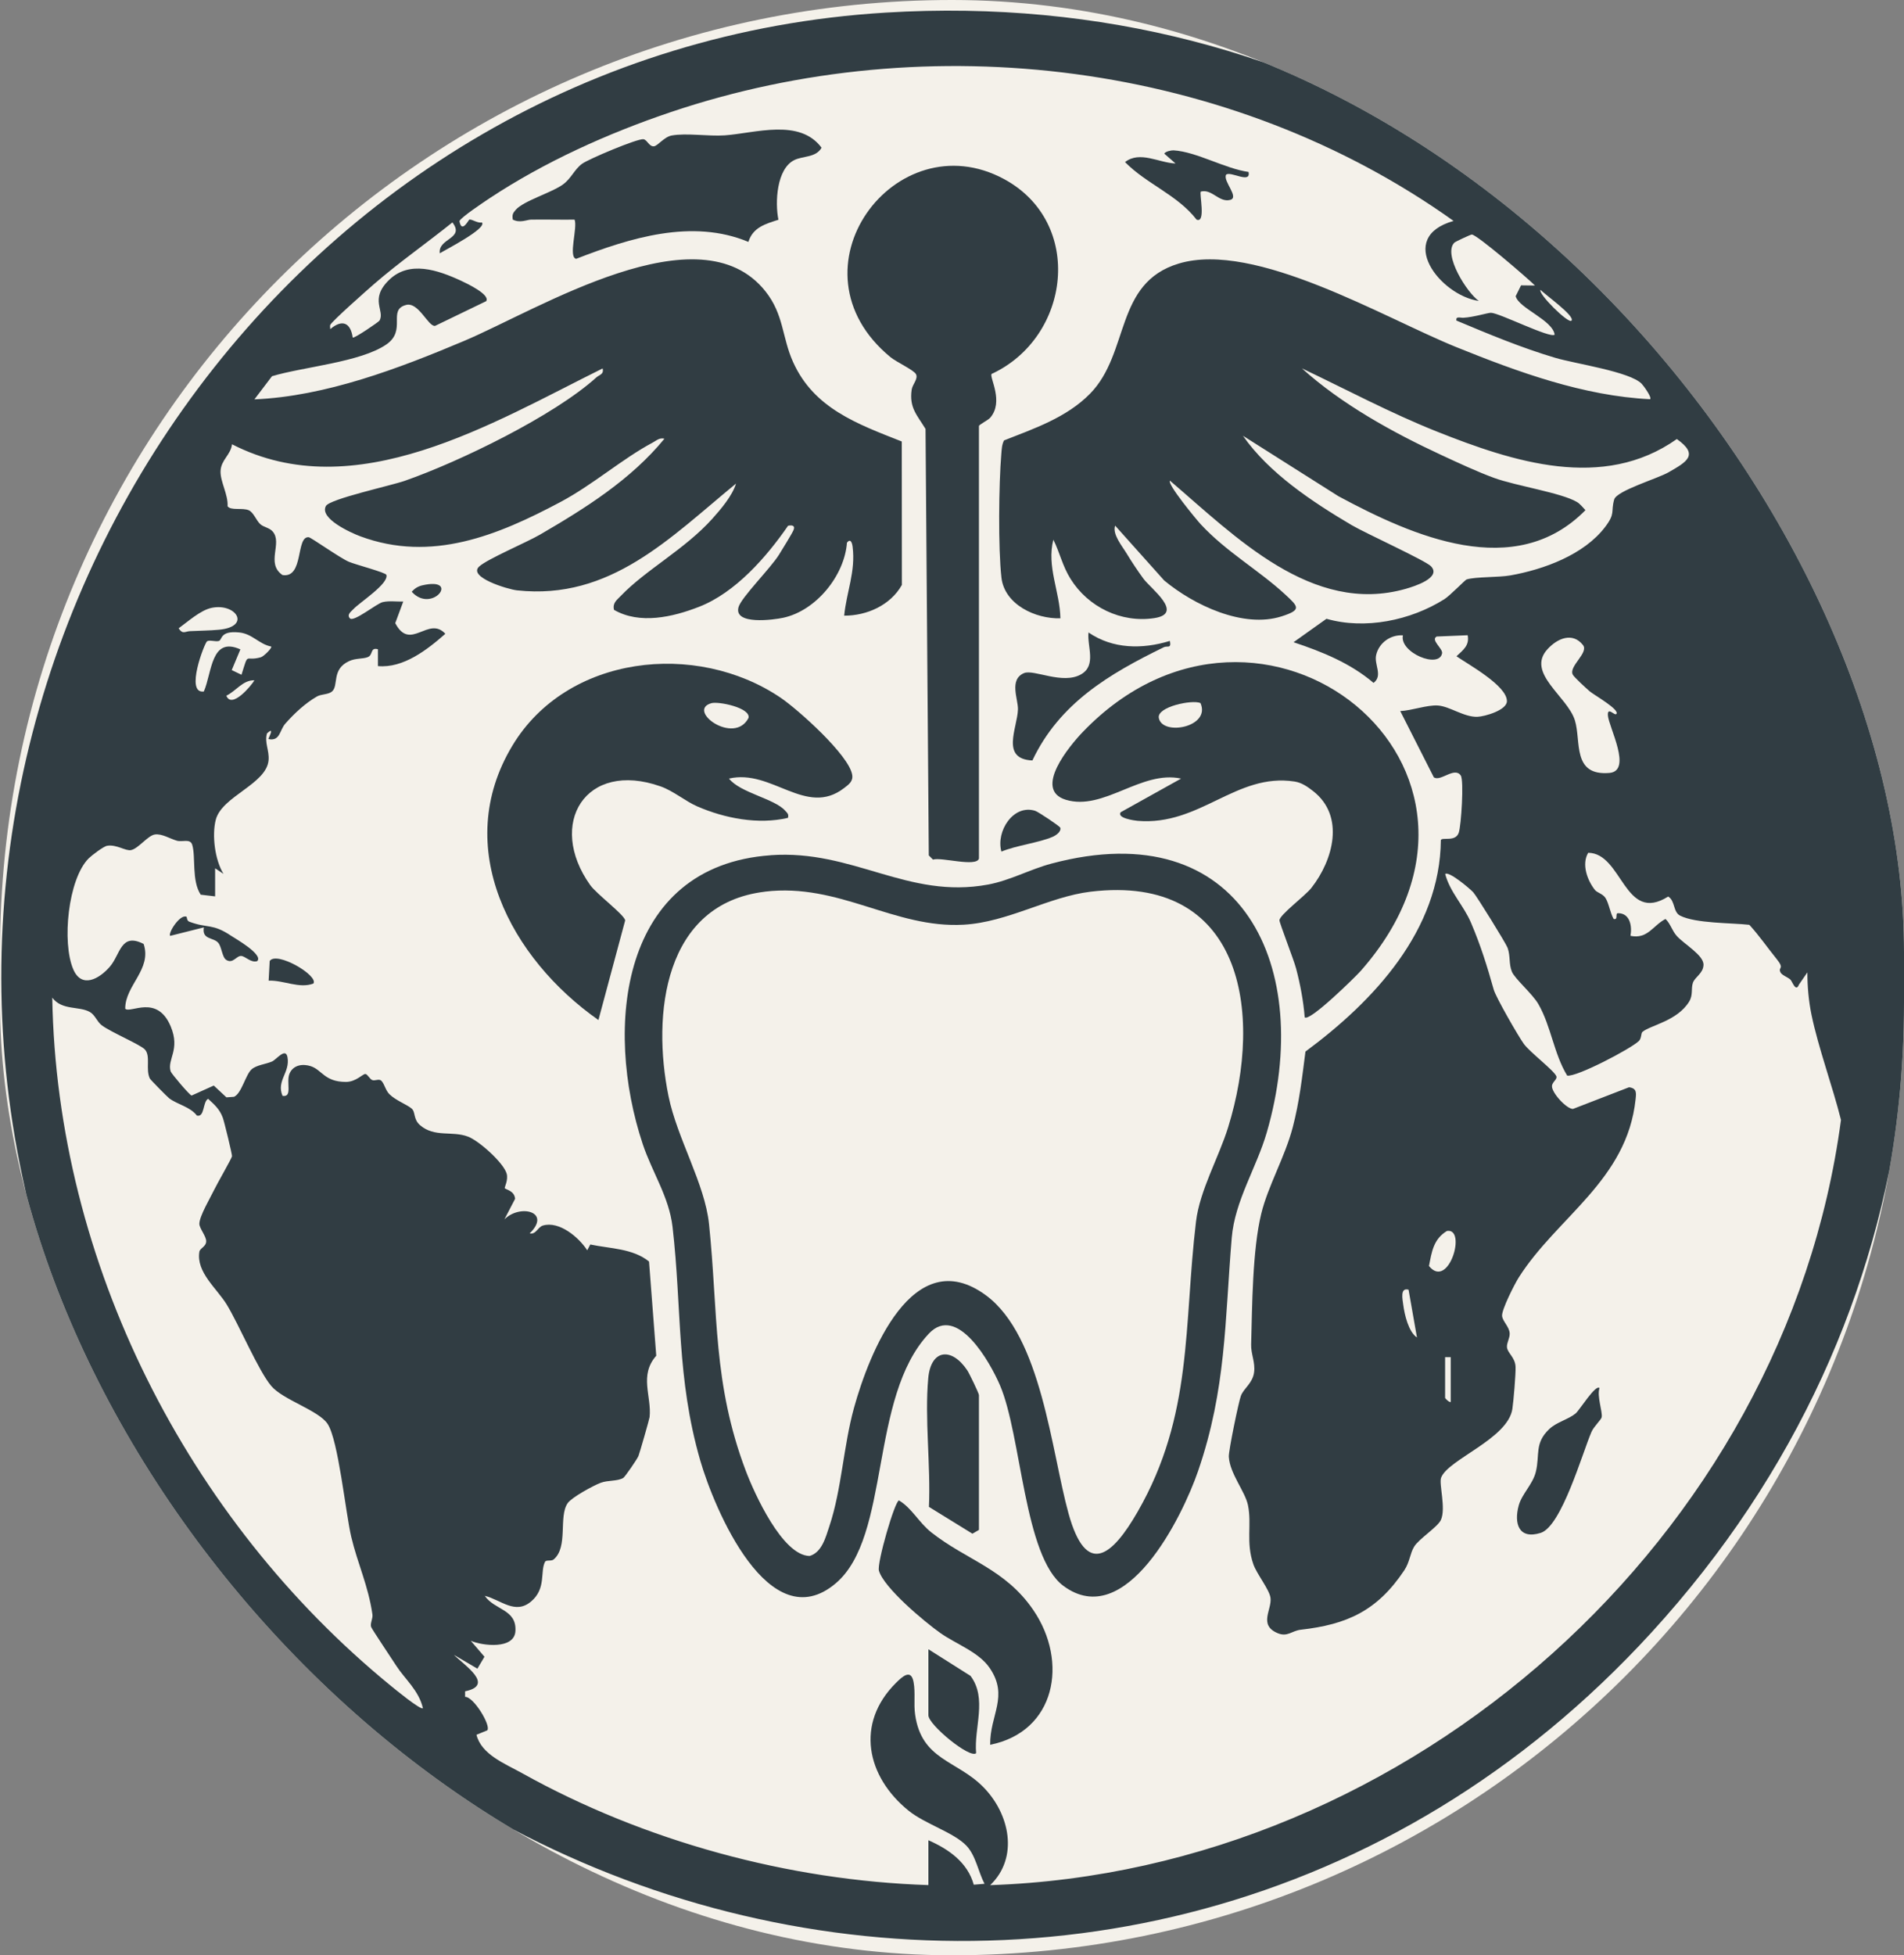 <svg xmlns="http://www.w3.org/2000/svg" width="113" height="116" viewBox="0 0 113 116" fill="none"><rect x="0" y="0" width="113" height="116" fill="#808080" stroke="none"/><g clip-path="url(#clip0_11137_861)"><rect width="113" height="116" rx="56.5" fill="#F4F1EA"></rect><path d="M52.564 0.748C104.111 -2.385 132.684 58.951 98.016 96.846C67.199 130.534 12.408 115.192 1.712 71.489C-6.556 37.703 17.47 2.881 52.564 0.748ZM55.099 111.841V109.175C56.309 109.707 57.424 110.488 57.792 111.813L58.431 111.759C58.062 111.065 57.917 110.09 57.357 109.5C56.616 108.717 54.897 108.207 53.931 107.427C51.422 105.406 50.751 102.245 53.178 99.837C53.577 99.441 54.074 98.994 54.221 99.8C54.336 100.434 54.219 101.067 54.311 101.717C54.692 104.423 56.772 104.419 58.349 106.011C59.926 107.602 60.479 110.198 58.767 111.839C83.692 111.006 105.958 91.177 109.26 66.443C108.758 64.437 107.921 62.184 107.508 60.194C107.345 59.406 107.261 58.495 107.266 57.687L106.765 58.413C106.578 58.896 106.363 58.212 106.26 58.118C106.096 57.968 105.756 57.86 105.67 57.687C105.508 57.357 105.943 57.512 105.44 56.892C104.896 56.22 104.405 55.504 103.821 54.866C102.77 54.746 100.635 54.791 99.713 54.322C99.287 54.106 99.428 53.443 99.005 53.189C96.393 54.837 96.3 50.61 94.257 50.593C93.853 51.273 94.205 52.228 94.657 52.798C94.782 52.956 95.115 53.024 95.275 53.261C95.48 53.566 95.561 54.161 95.768 54.519C96.055 54.596 95.843 54.181 96.02 54.177C96.735 54.167 96.873 54.939 96.766 55.52C97.79 55.732 98.095 54.906 98.847 54.519C99.148 54.811 99.225 55.202 99.511 55.524C99.958 56.024 101.133 56.672 101.101 57.255C101.075 57.758 100.59 57.958 100.471 58.308C100.353 58.658 100.491 59.023 100.25 59.42C99.538 60.584 97.921 60.829 97.472 61.224C97.39 61.296 97.425 61.606 97.265 61.759C96.78 62.227 93.553 63.913 93.01 63.812C92.215 62.504 92.06 60.893 91.3 59.569C90.945 58.953 89.893 58.06 89.727 57.643C89.54 57.177 89.65 56.728 89.473 56.23C89.38 55.97 87.648 53.173 87.435 52.936C87.255 52.736 85.98 51.655 85.77 51.853C86.058 52.933 86.86 53.711 87.3 54.737C87.883 56.104 88.257 57.313 88.653 58.716C88.782 59.17 90.113 61.482 90.438 61.931C90.795 62.424 92.215 63.494 92.367 63.847C92.445 64.028 92.123 64.182 92.108 64.428C92.085 64.827 92.967 65.788 93.353 65.79L96.683 64.503C97.148 64.567 97.11 64.833 97.07 65.218C96.563 70.025 92.415 72.195 90.133 75.793C89.89 76.176 89.11 77.709 89.147 78.072C89.18 78.392 89.578 78.715 89.598 79.103C89.613 79.382 89.417 79.657 89.437 79.923C89.463 80.273 89.927 80.522 89.947 81.098C89.962 81.525 89.825 83.138 89.758 83.584C89.49 85.367 85.93 86.582 85.527 87.668C85.39 88.036 85.828 89.486 85.515 90.173C85.325 90.593 84.209 91.296 83.93 91.754C83.677 92.167 83.672 92.667 83.34 93.164C81.735 95.57 79.939 96.376 77.199 96.686C76.665 96.746 76.409 97.139 75.817 96.886C74.675 96.398 75.497 95.486 75.402 94.793C75.335 94.297 74.587 93.38 74.387 92.807C73.929 91.497 74.304 90.454 74.065 89.296C73.897 88.48 72.984 87.422 72.929 86.42C72.91 86.08 73.514 83.147 73.647 82.804C73.822 82.354 74.344 82.063 74.429 81.411C74.507 80.816 74.237 80.328 74.254 79.76C74.315 77.487 74.329 74.165 74.852 72.01C75.254 70.354 76.262 68.641 76.722 66.881C77.117 65.371 77.279 63.927 77.477 62.386C81.528 59.393 85.467 55.199 85.513 49.833C85.617 49.655 86.383 49.96 86.575 49.404C86.723 48.974 86.892 46.296 86.695 46.008C86.323 45.464 85.49 46.396 85.095 46.113L83.103 42.185C83.769 42.16 84.705 41.813 85.333 41.855C86.037 41.902 86.882 42.552 87.682 42.525C88.118 42.51 89.423 42.135 89.433 41.604C89.452 40.682 87.14 39.421 86.44 38.934C86.832 38.563 87.22 38.299 87.105 37.686L85.265 37.763C84.89 37.959 85.62 38.466 85.588 38.746C85.427 39.706 83.038 38.711 83.262 37.693C82.523 37.645 81.842 38.138 81.674 38.852C81.538 39.426 82.09 40.074 81.52 40.514C80.138 39.339 78.469 38.666 76.77 38.101L78.725 36.71C81.017 37.368 83.719 36.808 85.718 35.55C86.055 35.338 86.955 34.404 87.04 34.377C87.58 34.21 88.938 34.262 89.638 34.137C91.623 33.784 94.003 32.917 95.263 31.263C95.891 30.436 95.587 30.383 95.8 29.633C95.95 29.108 98.371 28.396 99.022 28.022C100.085 27.41 100.866 26.997 99.518 26.047C95.133 29.143 89.803 27.403 85.268 25.599C82.538 24.512 79.915 23.113 77.267 21.853C79.614 23.976 82.653 25.654 85.54 26.994C86.52 27.448 87.677 27.99 88.678 28.355C89.96 28.822 92.668 29.235 93.587 29.78C93.787 29.899 93.935 30.103 94.095 30.266C89.917 34.515 83.85 31.812 79.43 29.436L73.767 25.852C75.312 28.073 77.895 29.78 80.215 31.151C81.034 31.634 84.62 33.262 84.932 33.599C85.56 34.275 83.944 34.787 83.433 34.932C77.869 36.516 73.29 31.804 69.435 28.517C69.259 28.716 71.012 30.833 71.262 31.104C72.779 32.741 74.707 33.822 76.269 35.263C77.064 35.998 77.262 36.181 76.067 36.565C73.785 37.296 70.852 35.897 69.094 34.438L66.182 31.184C66.005 31.691 66.591 32.386 66.864 32.836C67.157 33.32 67.529 33.88 67.864 34.335C68.296 34.922 70.309 36.398 68.505 36.671C66.537 36.97 64.574 36.013 63.531 34.335C63.049 33.56 62.906 32.806 62.516 32.017C62.107 33.614 62.904 35.105 62.934 36.683C61.464 36.725 59.617 35.87 59.434 34.267C59.236 32.536 59.276 28.701 59.427 26.928C59.451 26.652 59.457 26.38 59.587 26.129C61.384 25.421 63.299 24.774 64.691 23.358C67.067 20.938 66.127 16.782 69.965 15.634C74.49 14.28 82.129 18.855 86.44 20.597C90.085 22.07 93.983 23.493 97.933 23.684C98.05 23.581 97.545 22.886 97.433 22.77C96.735 22.046 93.517 21.588 92.307 21.23C90.303 20.637 88.353 19.822 86.435 19.017C86.39 18.744 86.66 18.86 86.847 18.852C87.452 18.822 88.292 18.555 88.487 18.557C88.975 18.56 92.007 20.095 92.267 19.854C92.143 18.98 90.14 18.292 89.953 17.572L90.273 16.929L91.1 16.939C90.642 16.489 87.673 13.931 87.35 13.913C87.292 13.91 86.373 14.335 86.312 14.398C85.627 15.093 87.067 17.377 87.768 17.854C85.467 17.527 82.793 14.088 86.268 13.107C73.039 3.669 55.169 1.471 39.804 6.653C36.063 7.915 32.326 9.601 29.071 11.752C28.745 11.969 27.36 12.888 27.268 13.115C27.401 13.89 27.818 13.023 27.861 13.022C28.048 13.017 28.35 13.253 28.6 13.197C28.93 13.548 26.376 14.851 26.101 15.028C25.981 14.126 27.605 14.176 26.85 13.195C25.311 14.433 23.678 15.568 22.186 16.864C21.808 17.192 19.685 19.065 19.6 19.279C19.572 19.352 19.605 19.447 19.6 19.527C20.29 18.935 20.805 19.12 20.933 20.027C21.02 20.093 22.466 19.107 22.517 19.027C22.876 18.444 21.895 17.767 23.093 16.606C24.291 15.444 25.968 16.008 27.38 16.664C27.713 16.819 29.11 17.482 28.855 17.867L25.818 19.335C25.408 19.377 24.838 17.894 24.098 18.092C22.978 18.392 24.163 19.59 22.926 20.438C21.392 21.493 17.975 21.765 16.142 22.32L15.1 23.693C19.323 23.516 23.673 21.858 27.546 20.225C31.956 18.366 41.519 12.355 45.429 17.284C46.526 18.665 46.404 20.002 47.068 21.478C48.309 24.239 50.898 25.156 53.519 26.192L53.526 34.702C52.847 35.908 51.444 36.531 50.101 36.525C50.239 35.118 50.788 33.904 50.601 32.439C50.572 32.209 50.484 31.922 50.267 32.191C50.119 34.154 48.428 36.235 46.478 36.651C45.921 36.771 43.534 37.098 43.831 36.02C43.988 35.448 45.733 33.714 46.234 32.907C46.404 32.632 47.021 31.639 47.099 31.438C47.213 31.146 46.949 31.151 46.771 31.191C45.489 33.05 43.646 35.157 41.493 35.998C39.918 36.613 37.963 37.06 36.441 36.181C36.344 35.77 36.605 35.603 36.846 35.35C38.338 33.795 40.639 32.594 42.273 30.778C42.788 30.204 43.458 29.418 43.683 28.688C39.766 31.899 36.23 35.625 30.683 35.023C30.143 34.965 27.75 34.242 28.438 33.61C28.93 33.16 31.245 32.184 32.046 31.719C34.738 30.153 37.443 28.458 39.434 26.027C39.129 25.955 38.973 26.13 38.744 26.252C36.914 27.23 35.193 28.755 33.271 29.778C29.528 31.771 25.603 33.382 21.388 31.819C20.833 31.613 18.942 30.763 19.341 30.021C19.568 29.6 23.203 28.813 24.021 28.526C27.263 27.393 32.866 24.676 35.388 22.395C35.568 22.231 35.853 22.215 35.766 21.858C29.235 25.092 21.067 30.101 13.77 26.357C13.7 26.982 13.118 27.282 13.09 27.942C13.063 28.567 13.547 29.338 13.507 30.033C13.697 30.309 14.387 30.106 14.767 30.273C15.048 30.398 15.21 30.879 15.445 31.094C15.643 31.276 15.983 31.304 16.178 31.526C16.792 32.221 15.752 33.414 16.765 34.115C18.05 34.322 17.543 31.802 18.323 31.872C18.463 31.884 20.175 33.105 20.708 33.33C21.102 33.497 22.895 33.965 22.933 34.107C23.076 34.64 21.343 35.738 20.975 36.136C20.852 36.27 20.56 36.465 20.768 36.685C20.995 36.925 22.353 35.803 22.718 35.72C23.115 35.632 23.533 35.7 23.933 35.687L23.458 36.968C24.351 38.686 25.426 36.503 26.43 37.601C25.353 38.551 23.931 39.654 22.431 39.517V38.518C21.95 38.389 22.162 38.854 21.823 38.986C21.523 39.102 21.115 39.039 20.72 39.221C19.65 39.711 20.122 40.679 19.697 41.03C19.477 41.212 19.068 41.174 18.817 41.317C18.12 41.714 17.462 42.33 16.932 42.932C16.588 43.322 16.628 43.991 15.932 43.846C15.902 43.828 16.355 43.04 15.845 43.511C15.685 44.05 15.988 44.511 15.94 45.096C15.823 46.521 13.162 47.236 12.805 48.637C12.57 49.557 12.755 51.025 13.265 51.845L12.767 51.513V53.179L11.913 53.079C11.362 52.251 11.627 50.828 11.408 50.118C11.29 49.733 10.822 49.968 10.5 49.877C10.082 49.758 9.61 49.447 9.192 49.507C8.773 49.567 8.228 50.332 7.782 50.432C7.46 50.505 6.92 50.082 6.357 50.177C6.143 50.212 5.437 50.75 5.262 50.926C4.04 52.151 3.662 55.915 4.35 57.51C4.845 58.66 5.888 58.081 6.52 57.35C7.152 56.618 7.162 55.302 8.525 56.002C9.028 57.51 7.423 58.455 7.432 59.844C7.735 60.149 9.32 58.958 10.132 60.896C10.713 62.284 9.912 62.831 10.127 63.559C10.165 63.69 11.252 64.975 11.373 64.995L12.687 64.402L13.438 65.102L13.887 65.07C14.34 64.877 14.572 63.754 14.938 63.435C15.232 63.18 15.778 63.135 16.145 62.975C16.4 62.864 16.953 62.121 17.062 62.719C17.228 63.632 16.39 64.11 16.768 65.013C17.388 65.115 16.962 64.195 17.187 63.684C17.412 63.172 17.972 63.1 18.442 63.252C19.113 63.469 19.252 64.183 20.528 64.187C21.127 64.189 21.54 63.7 21.685 63.715C21.818 63.729 21.94 64.017 22.095 64.077C22.24 64.133 22.463 64.005 22.595 64.09C22.795 64.22 22.861 64.667 23.111 64.915C23.481 65.283 24.163 65.535 24.428 65.765C24.676 65.978 24.513 66.396 24.935 66.758C25.793 67.491 26.833 67.079 27.766 67.428C28.426 67.673 29.891 68.987 30.071 69.632C30.175 70.004 29.93 70.454 29.955 70.489C30.021 70.582 30.531 70.634 30.57 71.122L29.935 72.343C30.866 71.409 32.753 71.89 31.433 73.175C31.82 73.251 31.911 72.8 32.218 72.708C33.188 72.418 34.358 73.41 34.851 74.176L35.033 73.831C36.211 74.081 37.546 74.058 38.519 74.841L38.948 80.43C37.916 81.603 38.683 82.826 38.553 84.071C38.539 84.191 37.969 86.185 37.891 86.38C37.819 86.56 37.094 87.621 36.986 87.683C36.63 87.888 36.088 87.805 35.648 87.97C35.208 88.135 33.928 88.835 33.69 89.178C33.135 89.976 33.739 91.784 32.856 92.519C32.716 92.635 32.416 92.527 32.348 92.657C32.043 93.235 32.43 94.238 31.523 95.008C30.573 95.815 29.733 94.912 28.771 94.675C29.353 95.53 30.668 95.46 30.59 96.768C30.525 97.863 28.651 97.649 27.938 97.341L28.753 98.289L28.333 98.996L26.936 98.174C27.578 98.807 29.376 99.972 27.603 100.34V100.669C28.105 100.645 29.156 102.382 28.92 102.655L28.278 102.918C28.57 104.093 29.966 104.628 30.991 105.199C38.231 109.233 46.813 111.569 55.102 111.836L55.099 111.841ZM93.263 19.027C93.523 18.767 91.625 17.429 91.432 17.196C91.248 17.402 93.075 19.215 93.263 19.027ZM12.553 36.063C11.897 36.202 11.145 36.883 10.602 37.275C10.842 37.651 10.98 37.461 11.267 37.444C11.837 37.414 12.455 37.413 13.015 37.358C14.925 37.168 14.005 35.757 12.553 36.063ZM16.1 38.359C15.367 38.216 14.98 37.596 14.187 37.52C13.02 37.408 13.21 37.973 12.98 38.029C12.778 38.078 12.435 37.951 12.288 38.046C12.142 38.141 10.963 41.179 12.098 41.024C12.59 39.887 12.515 37.739 14.267 38.526L13.753 39.754L14.332 40.031C14.78 38.606 14.503 39.274 15.482 38.992C15.657 38.943 16.157 38.436 16.098 38.361L16.1 38.359ZM95.93 42.357C96.145 42.1 94.605 41.232 94.353 41.019C94.155 40.85 93.418 40.177 93.34 40.019C93.095 39.527 94.307 38.723 93.948 38.269C93.323 37.476 92.42 37.879 91.84 38.516C90.553 39.927 93.028 41.312 93.468 42.737C93.852 43.978 93.288 46.038 95.511 45.856C96.901 45.743 95.468 43.118 95.427 42.442C95.393 41.895 95.823 42.482 95.928 42.357H95.93ZM15.1 40.359C14.408 40.34 14.003 41.005 13.433 41.272C13.752 42.085 14.928 40.66 15.1 40.359ZM12.695 70.617C12.867 70.257 13.758 68.711 13.77 68.597C13.782 68.484 13.308 66.54 13.223 66.311C13.037 65.805 12.737 65.543 12.35 65.188C12.023 65.371 12.158 66.295 11.687 66.185C11.278 65.653 10.54 65.533 10.043 65.16C9.932 65.077 8.925 64.055 8.89 63.98C8.63 63.424 8.952 62.657 8.603 62.267C8.345 61.977 6.58 61.236 6.042 60.829C5.75 60.609 5.648 60.218 5.333 60.038C4.697 59.675 3.682 59.961 3.102 59.188C3.372 74.899 11.108 90.139 23.188 100.007C23.408 100.187 24.97 101.472 25.1 101.343C24.86 100.29 24.028 99.612 23.526 98.836C23.31 98.499 22.07 96.651 22.026 96.521C21.955 96.308 22.14 96.023 22.103 95.776C21.857 94.072 21.221 92.76 20.848 91.184C20.508 89.746 20.081 85.429 19.44 84.471C18.905 83.667 16.792 83.048 16.097 82.224C15.335 81.323 14.182 78.585 13.463 77.406C12.872 76.434 11.632 75.478 11.833 74.261C11.87 74.043 12.237 73.963 12.237 73.636C12.237 73.33 11.83 72.87 11.832 72.603C11.832 72.15 12.505 71.019 12.695 70.619V70.617ZM85.872 73.03C85.072 73.515 84.973 74.264 84.808 75.109C85.978 76.549 87.068 72.82 85.872 73.03ZM83.597 76.514C83.077 76.364 83.24 77.092 83.282 77.414C83.357 77.99 83.592 79.017 84.095 79.348L83.597 76.516V76.514ZM86.098 80.515H85.765V82.931C85.765 82.959 85.99 83.194 86.098 83.181V80.515Z" fill="#313D43"></path><path d="M45.733 50.737C50.648 50.387 53.868 53.365 58.641 52.478C59.946 52.235 61.127 51.575 62.398 51.235C73.784 48.201 78.009 57.44 75.182 67.183C74.574 69.279 73.284 71.24 73.102 73.435C72.687 78.411 72.777 82.403 71.106 87.269C70.174 89.981 66.812 96.83 63.111 94.084C60.769 92.346 60.629 85.169 59.347 82.183C58.771 80.84 56.813 77.326 55.124 79.122C51.561 82.91 52.886 91.143 49.603 93.93C45.641 97.293 42.38 89.485 41.558 86.642C40.141 81.74 40.475 77.647 39.915 72.788C39.711 71.016 38.7 69.533 38.15 67.888C35.835 60.961 36.796 51.375 45.734 50.74L45.733 50.737ZM45.396 52.901C39.391 53.62 38.688 60.186 39.675 65.027C40.186 67.54 41.83 70.212 42.08 72.62C42.631 77.926 42.291 82.053 44.264 87.265C44.763 88.583 46.433 92.289 48.051 92.311C48.783 92.096 49.006 91.191 49.221 90.548C49.953 88.36 50.053 85.802 50.686 83.514C51.568 80.329 54.173 73.645 58.518 76.849C61.812 79.279 62.396 86.1 63.414 89.783C64.472 93.614 66.014 92.304 67.521 89.681C70.817 83.948 70.242 78.624 70.981 72.479C71.204 70.614 72.331 68.674 72.886 66.885C75.02 60.008 73.724 51.823 64.731 52.9C62.244 53.198 59.818 54.711 57.193 54.859C53.069 55.094 49.813 52.37 45.398 52.898L45.396 52.901Z" fill="#313D43"></path><path d="M58.099 50.938C57.937 51.458 55.854 50.835 55.373 50.998L55.123 50.748L54.929 25.447C54.424 24.619 53.954 24.191 54.106 23.121C54.153 22.796 54.508 22.476 54.361 22.197C54.236 21.955 53.194 21.473 52.852 21.192C46.531 15.995 53.144 7.145 59.589 10.624C64.369 13.207 63.549 20.012 58.844 22.188C58.732 22.425 59.586 23.833 58.769 24.781C58.639 24.933 58.099 25.191 58.099 25.277V50.938Z" fill="#313D43"></path><path d="M43.266 46.191C43.923 47.036 45.974 47.379 46.605 48.101C46.731 48.247 46.818 48.289 46.766 48.521C45.005 48.934 43.013 48.552 41.37 47.836C40.676 47.532 39.968 46.926 39.215 46.658C34.748 45.075 32.44 48.877 35.028 52.51C35.408 53.043 37.07 54.281 37.103 54.606L35.516 60.515C30.326 56.875 26.773 50.287 30.405 44.243C33.65 38.843 41.32 38.011 46.318 41.386C47.353 42.084 50.401 44.805 50.578 45.976C50.636 46.364 50.366 46.546 50.088 46.759C47.834 48.489 45.794 45.596 43.266 46.19V46.191ZM42.221 41.717C40.708 42.142 43.581 44.242 44.425 42.589C44.554 41.987 42.641 41.599 42.221 41.717Z" fill="#313D43"></path><path d="M77.432 60.351C77.359 59.395 77.164 58.375 76.919 57.449C76.784 56.935 75.932 54.751 75.934 54.599C75.941 54.271 77.454 53.156 77.832 52.673C79.13 51.017 79.832 48.417 77.934 46.934C77.607 46.679 77.259 46.431 76.835 46.366C73.356 45.83 71.221 49.017 67.504 48.696C67.341 48.681 66.262 48.539 66.511 48.187L70.096 46.191C67.736 45.675 65.496 48.131 63.254 47.447C61.294 46.851 63.492 44.227 64.256 43.432C74.847 32.396 91.388 45.533 80.759 57.599C80.467 57.93 77.701 60.656 77.43 60.351H77.432ZM71.246 41.709C70.744 41.495 68.659 41.932 68.774 42.589C68.966 43.687 71.886 43.143 71.246 41.709Z" fill="#313D43"></path><path d="M31.516 13.03C31.27 13.034 30.863 13.25 30.433 13.028C30.391 12.744 30.425 12.66 30.605 12.452C31.073 11.91 32.751 11.431 33.421 10.936C33.91 10.576 34.086 10.056 34.54 9.721C34.926 9.434 37.851 8.206 38.19 8.26C38.413 8.295 38.528 8.718 38.819 8.678C39.041 8.646 39.425 8.12 39.858 8.04C40.733 7.878 42.051 8.098 43.014 8.03C44.823 7.9 47.458 7.007 48.759 8.764C48.421 9.359 47.664 9.243 47.146 9.494C46.089 10.009 45.988 12.012 46.199 13.037C45.436 13.283 44.688 13.482 44.416 14.351C41.076 12.957 37.391 14.115 34.193 15.356C33.713 15.25 34.291 13.505 34.1 13.03C33.241 13.04 32.376 13.017 31.516 13.03Z" fill="#313D43"></path><path d="M58.766 103.51C58.744 101.734 59.886 100.642 58.737 98.956C58.091 98.006 56.739 97.538 55.811 96.883C54.893 96.235 52.458 94.209 52.164 93.184C52.036 92.736 53.096 89.075 53.351 89.015C54.121 89.47 54.528 90.325 55.279 90.916C57.377 92.569 59.661 93.074 61.332 95.528C63.422 98.596 62.654 102.732 58.764 103.512L58.766 103.51Z" fill="#313D43"></path><path d="M58.099 90.763L57.711 90.989L55.131 89.398C55.244 86.95 54.869 84.168 55.091 81.758C55.249 80.037 56.478 79.912 57.404 81.293C57.524 81.472 58.099 82.663 58.099 82.765V90.763Z" fill="#313D43"></path><path d="M69.431 38.025C69.526 38.508 69.289 38.29 69.066 38.4C65.839 39.978 62.884 41.709 61.271 45.115C59.361 45.033 60.381 43.185 60.414 42.087C60.432 41.482 59.871 40.318 60.772 39.934C61.352 39.688 63.064 40.639 64.164 40.004C65.087 39.471 64.514 38.361 64.601 37.523C66.051 38.511 67.789 38.526 69.431 38.023V38.025Z" fill="#313D43"></path><path d="M94.93 82.348C94.763 82.818 95.118 83.756 95.058 84.077C95.03 84.229 94.59 84.629 94.452 84.951C93.92 86.175 92.68 90.549 91.439 90.941C90.12 91.356 89.842 90.361 90.138 89.303C90.332 88.613 90.967 88.063 91.15 87.317C91.398 86.309 91.057 85.625 91.947 84.781C92.385 84.364 93.083 84.211 93.517 83.851C93.73 83.674 94.708 82.096 94.93 82.35V82.348Z" fill="#313D43"></path><path d="M55.099 97.844L57.601 99.426C58.609 100.777 57.794 102.492 57.932 104.01C57.574 104.355 55.099 102.332 55.099 101.76V97.844Z" fill="#313D43"></path><path d="M74.099 10.199C74.259 10.939 73.019 10.128 72.766 10.366C72.566 10.744 73.581 11.716 73.006 11.861C72.342 12.027 71.929 11.191 71.266 11.366C71.164 11.467 71.584 13.265 71.017 13.03C69.864 11.549 68.052 10.922 66.769 9.616C67.652 8.926 68.801 9.669 69.766 9.698L69.099 9.116C69.166 8.981 69.519 8.913 69.652 8.92C71.007 9.001 72.716 10.011 74.099 10.201V10.199Z" fill="#313D43"></path><path d="M59.432 50.522C59.097 49.322 60.136 47.697 61.434 48.102C61.616 48.159 62.909 49.022 62.929 49.11C62.987 49.35 62.661 49.564 62.471 49.647C61.666 49.997 60.311 50.155 59.432 50.523V50.522Z" fill="#313D43"></path><path d="M11.072 54.388C11.094 54.398 11.085 54.623 11.223 54.676C12.32 55.094 12.59 54.758 13.725 55.522C13.938 55.666 15.657 56.637 15.265 57.019C14.902 57.14 14.565 56.734 14.322 56.714C14.027 56.691 13.829 57.202 13.427 56.947C13.178 56.789 13.159 56.162 12.945 55.926C12.652 55.599 11.973 55.756 12.098 55.019L10.102 55.521C9.952 55.371 10.684 54.208 11.072 54.389V54.388Z" fill="#313D43"></path><path d="M18.598 58.352C17.753 58.665 16.862 58.152 15.944 58.177L16.007 57.012C16.417 56.404 18.932 57.889 18.598 58.352Z" fill="#313D43"></path><path d="M25.053 34.729C27.36 34.192 25.66 36.45 24.436 35.109C24.598 34.915 24.808 34.787 25.053 34.729Z" fill="#313D43"></path></g><defs><clipPath id="clip0_11137_861"><rect width="113" height="116" rx="56.5" fill="white"></rect></clipPath></defs></svg>